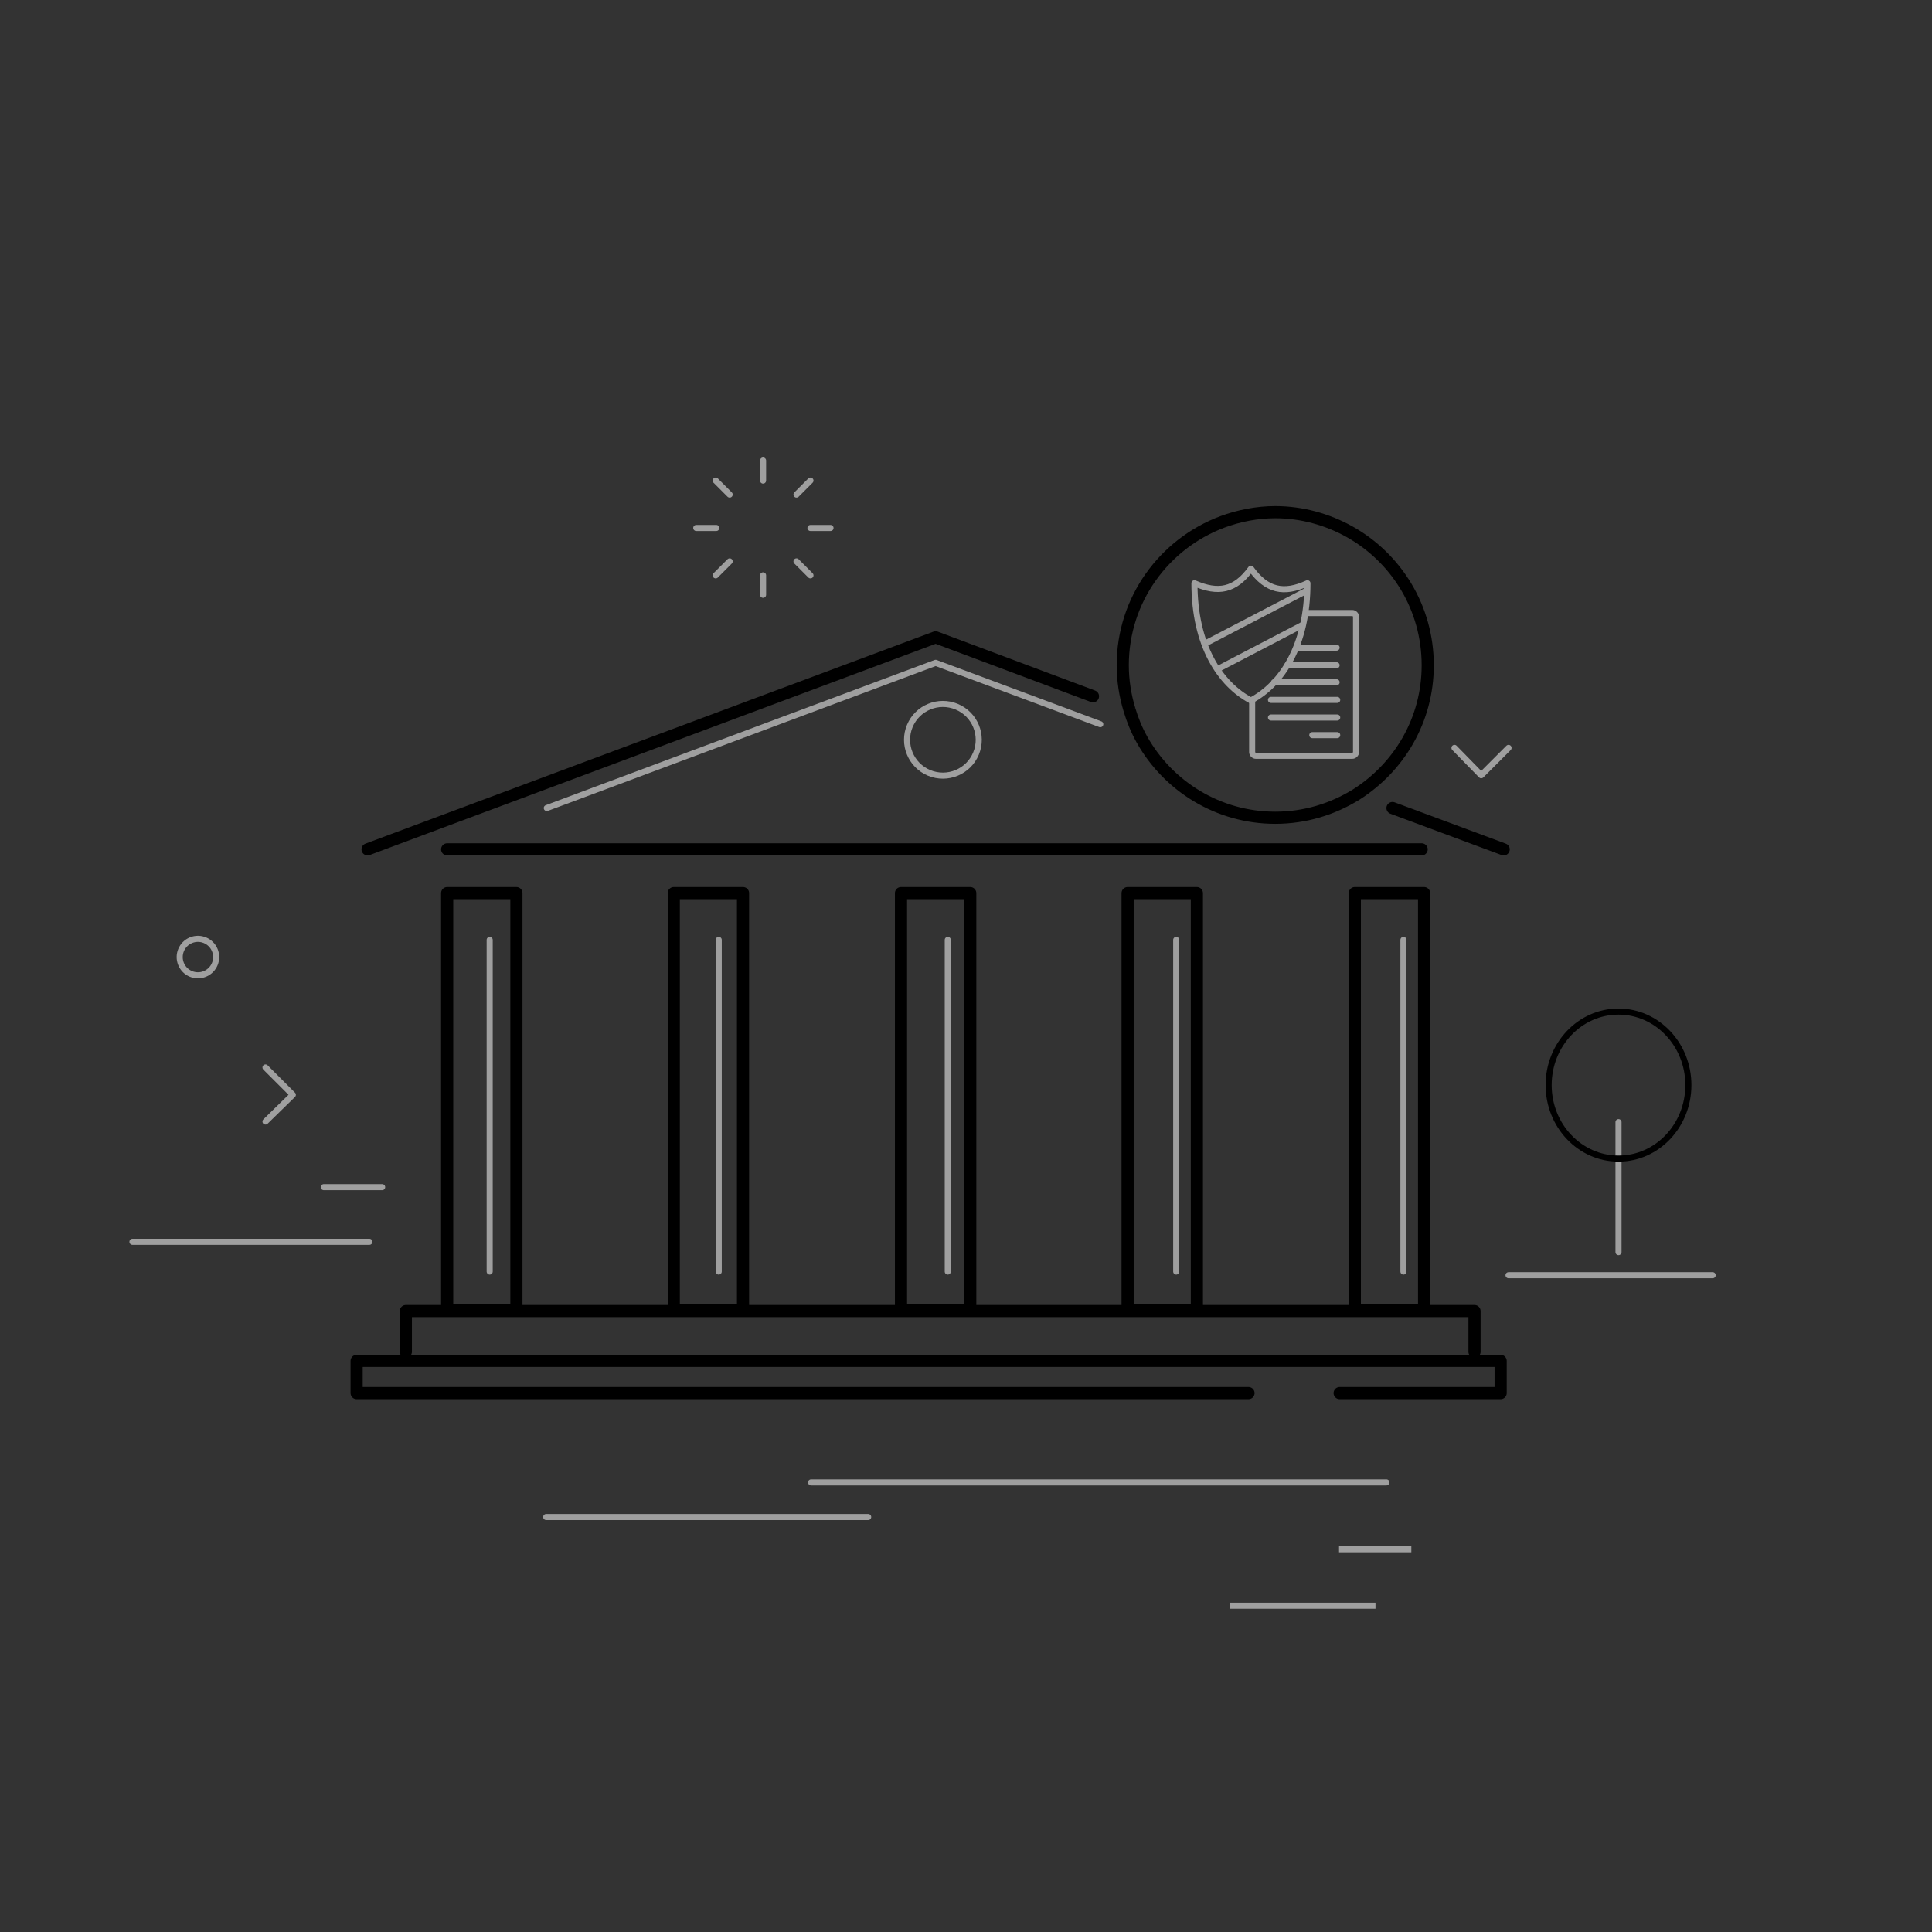 <?xml version="1.0" encoding="utf-8"?>
<!-- Generator: Adobe Illustrator 20.1.0, SVG Export Plug-In . SVG Version: 6.00 Build 0)  -->
<svg version="1.1" id="Layer_1" xmlns="http://www.w3.org/2000/svg" xmlns:xlink="http://www.w3.org/1999/xlink" x="0px" y="0px"
	 viewBox="0 0 318 318" enable-background="new 0 0 318 318" xml:space="preserve">
<rect x="0" y="0" width="318" height="318" fill="#333333" stroke="none"/>
<g>
	
		<polyline fill="none" stroke="#000000" stroke-width="2" stroke-linecap="round" stroke-linejoin="round" stroke-miterlimit="10" points="
		242.7,222.5 242.7,215.8 66.8,215.8 66.8,222.5 	"/>
	
		<polyline fill="none" stroke="#000000" stroke-width="2" stroke-linecap="round" stroke-linejoin="round" stroke-miterlimit="10" points="
		220.5,229.3 247,229.3 247,224 58.7,224 58.7,229.3 205.5,229.3 	"/>
</g>
<line fill="none" stroke="#9F9F9F" stroke-linejoin="round" stroke-miterlimit="10" x1="226.4" y1="264.3" x2="202.4" y2="264.3"/>
<line fill="none" stroke="#9F9F9F" stroke-linejoin="round" stroke-miterlimit="10" x1="232.3" y1="255" x2="220.4" y2="255"/>
<line fill="none" stroke="#9F9F9F" stroke-linecap="round" stroke-linejoin="round" stroke-miterlimit="10" x1="62.9" y1="195.4" x2="53.3" y2="195.4"/>
<g>
	<line fill="none" stroke="#9F9F9F" stroke-linecap="round" stroke-miterlimit="10" x1="125.6" y1="75.8" x2="125.6" y2="79.1"/>
	<line fill="none" stroke="#9F9F9F" stroke-linecap="round" stroke-miterlimit="10" x1="117.8" y1="79.1" x2="120.1" y2="81.4"/>
	<line fill="none" stroke="#9F9F9F" stroke-linecap="round" stroke-miterlimit="10" x1="114.6" y1="86.9" x2="117.9" y2="86.9"/>
	<line fill="none" stroke="#9F9F9F" stroke-linecap="round" stroke-miterlimit="10" x1="117.8" y1="94.7" x2="120.1" y2="92.4"/>
	<line fill="none" stroke="#9F9F9F" stroke-linecap="round" stroke-miterlimit="10" x1="125.6" y1="97.9" x2="125.6" y2="94.7"/>
	<line fill="none" stroke="#9F9F9F" stroke-linecap="round" stroke-miterlimit="10" x1="133.4" y1="94.7" x2="131.1" y2="92.4"/>
	<line fill="none" stroke="#9F9F9F" stroke-linecap="round" stroke-miterlimit="10" x1="136.7" y1="86.9" x2="133.4" y2="86.9"/>
	<line fill="none" stroke="#9F9F9F" stroke-linecap="round" stroke-miterlimit="10" x1="133.4" y1="79.1" x2="131.1" y2="81.4"/>
</g>
<polyline fill="none" stroke="#9F9F9F" stroke-linecap="round" stroke-linejoin="round" stroke-miterlimit="10" points="43.7,184.6 
	48.2,180.2 43.7,175.7 "/>
<polyline fill="none" stroke="#9F9F9F" stroke-linecap="round" stroke-linejoin="round" stroke-miterlimit="10" points="
	239.4,123.1 243.8,127.6 248.3,123.1 "/>
<line fill="none" stroke="#9F9F9F" stroke-linecap="round" stroke-linejoin="round" stroke-miterlimit="10" x1="266.4" y1="206.1" x2="266.4" y2="184.7"/>
<line fill="none" stroke="#9F9F9F" stroke-linecap="round" stroke-linejoin="round" stroke-miterlimit="10" x1="228.2" y1="244" x2="133.5" y2="244"/>
<ellipse fill="none" stroke="#000000" stroke-linecap="round" stroke-miterlimit="10" cx="266.4" cy="178.6" rx="11.5" ry="12.1"/>
<line fill="none" stroke="#9F9F9F" stroke-linecap="round" stroke-linejoin="round" stroke-miterlimit="10" x1="89.9" y1="249.7" x2="142.9" y2="249.7"/>
<line fill="none" stroke="#9F9F9F" stroke-linecap="round" stroke-linejoin="round" stroke-miterlimit="10" x1="21.8" y1="204.4" x2="60.8" y2="204.4"/>
<line fill="none" stroke="#9F9F9F" stroke-linecap="round" stroke-linejoin="round" stroke-miterlimit="10" x1="248.3" y1="209.9" x2="281.9" y2="209.9"/>
<line fill="#FFFFFF" stroke="#000000" stroke-width="2" stroke-linecap="round" stroke-linejoin="round" stroke-miterlimit="10" x1="247.5" y1="139.8" x2="229.2" y2="133"/>
<polyline fill="#FFFFFF" stroke="#000000" stroke-width="2" stroke-linecap="round" stroke-linejoin="round" stroke-miterlimit="10" points="
	73.6,139.8 208.1,139.8 211.6,139.8 234,139.8 "/>
<polyline fill="none" stroke="#000000" stroke-width="2" stroke-linecap="round" stroke-linejoin="round" stroke-miterlimit="10" points="
	179.9,114.6 154,104.9 60.5,139.8 "/>
<polyline fill="none" stroke="#9F9F9F" stroke-linecap="round" stroke-linejoin="round" stroke-miterlimit="10" points="90,133 
	154,109.1 181.1,119.2 "/>
<path fill="#FFFFFF" stroke="#000000" stroke-width="2" stroke-miterlimit="10" d="M154,145.8"/>
<rect x="73.6" y="147" fill="none" stroke="#000000" stroke-width="2" stroke-linecap="round" stroke-linejoin="round" stroke-miterlimit="10" width="11.4" height="68.6"/>
<rect x="110.9" y="147" fill="none" stroke="#000000" stroke-width="2" stroke-linecap="round" stroke-linejoin="round" stroke-miterlimit="10" width="11.4" height="68.6"/>
<rect x="148.3" y="147" fill="none" stroke="#000000" stroke-width="2" stroke-linecap="round" stroke-linejoin="round" stroke-miterlimit="10" width="11.4" height="68.6"/>
<rect x="185.6" y="147" fill="none" stroke="#000000" stroke-width="2" stroke-linecap="round" stroke-linejoin="round" stroke-miterlimit="10" width="11.4" height="68.6"/>
<line fill="#FFFFFF" stroke="#9F9F9F" stroke-linecap="round" stroke-linejoin="round" stroke-miterlimit="10" x1="193.6" y1="154.7" x2="193.6" y2="209.3"/>
<rect x="223" y="147" fill="none" stroke="#000000" stroke-width="2" stroke-linecap="round" stroke-linejoin="round" stroke-miterlimit="10" width="11.4" height="68.6"/>
<line fill="#FFFFFF" stroke="#9F9F9F" stroke-linecap="round" stroke-linejoin="round" stroke-miterlimit="10" x1="231" y1="154.7" x2="231" y2="209.3"/>
<line fill="#FFFFFF" stroke="#9F9F9F" stroke-linecap="round" stroke-linejoin="round" stroke-miterlimit="10" x1="156" y1="154.7" x2="156" y2="209.3"/>
<line fill="#FFFFFF" stroke="#9F9F9F" stroke-linecap="round" stroke-linejoin="round" stroke-miterlimit="10" x1="118.3" y1="154.7" x2="118.3" y2="209.3"/>
<line fill="#FFFFFF" stroke="#9F9F9F" stroke-linecap="round" stroke-linejoin="round" stroke-miterlimit="10" x1="80.6" y1="154.7" x2="80.6" y2="209.3"/>
<ellipse transform="matrix(0.925 -0.381 0.381 0.925 -57.491 24.226)" fill="none" stroke="#9F9F9F" stroke-linecap="round" stroke-linejoin="round" stroke-miterlimit="10" cx="32.5" cy="157.5" rx="3" ry="3"/>
<ellipse transform="matrix(0.385 -0.923 0.923 0.385 -16.845 218.07)" fill="none" stroke="#9F9F9F" stroke-linecap="round" stroke-linejoin="round" stroke-miterlimit="10" cx="155.1" cy="121.7" rx="5.9" ry="5.9"/>
<g>
	<g>
		<g>
			
				<line fill="none" stroke="#9F9F9F" stroke-linecap="round" stroke-linejoin="round" stroke-miterlimit="10" x1="220" y1="106.6" x2="213.4" y2="106.6"/>
			
				<line fill="none" stroke="#9F9F9F" stroke-linecap="round" stroke-linejoin="round" stroke-miterlimit="10" x1="220" y1="109.5" x2="211.9" y2="109.5"/>
			
				<line fill="none" stroke="#9F9F9F" stroke-linecap="round" stroke-linejoin="round" stroke-miterlimit="10" x1="220" y1="112.3" x2="209.7" y2="112.3"/>
			
				<line fill="none" stroke="#9F9F9F" stroke-linecap="round" stroke-linejoin="round" stroke-miterlimit="10" x1="220.1" y1="115.2" x2="209.2" y2="115.2"/>
			
				<line fill="none" stroke="#9F9F9F" stroke-linecap="round" stroke-linejoin="round" stroke-miterlimit="10" x1="220.1" y1="118.1" x2="209.2" y2="118.1"/>
			
				<line fill="none" stroke="#9F9F9F" stroke-linecap="round" stroke-linejoin="round" stroke-miterlimit="10" x1="220.1" y1="121" x2="216" y2="121"/>
		</g>
		<path fill="none" stroke="#9F9F9F" stroke-miterlimit="10" d="M214.9,100.9h7.7c0.3,0,0.6,0.3,0.6,0.6v5.1v17.2
			c0,0.3-0.3,0.6-0.6,0.6h-5h-5.9h-5c-0.3,0-0.6-0.3-0.6-0.6v-8.5"/>
	</g>
	<path fill="none" stroke="#9F9F9F" stroke-linejoin="round" stroke-miterlimit="10" d="M205.9,93.6c2.6,3.6,5.4,4.2,9.3,2.4
		c0,10.2-4.2,16.6-9.3,19.3h0c-5.1-2.7-9.3-9.1-9.3-19.3C200.5,97.7,203.3,97.2,205.9,93.6z"/>
	<line fill="none" stroke="#9F9F9F" stroke-linejoin="round" stroke-miterlimit="10" x1="198.4" y1="105.9" x2="215.3" y2="97.1"/>
	<line fill="none" stroke="#9F9F9F" stroke-linejoin="round" stroke-miterlimit="10" x1="200.3" y1="110.2" x2="214.5" y2="102.8"/>
</g>
<path fill="none" stroke="#000000" stroke-width="2" stroke-miterlimit="10" d="M185.9,116.8c-0.7-2.3-1.1-4.8-1.1-7.3
	c0-10.8,6.8-20,16.4-23.6c2.7-1,5.7-1.6,8.7-1.6c4.4,0,8.6,1.2,12.2,3.2c7.7,4.3,12.9,12.5,12.9,22c0,9-4.7,16.8-11.8,21.3
	c0,0,0,0,0,0c-3.9,2.4-8.4,3.8-13.3,3.8c-9.4,0-17.6-5.2-21.9-12.8C187.1,120.2,186.4,118.5,185.9,116.8"/>
</svg>
